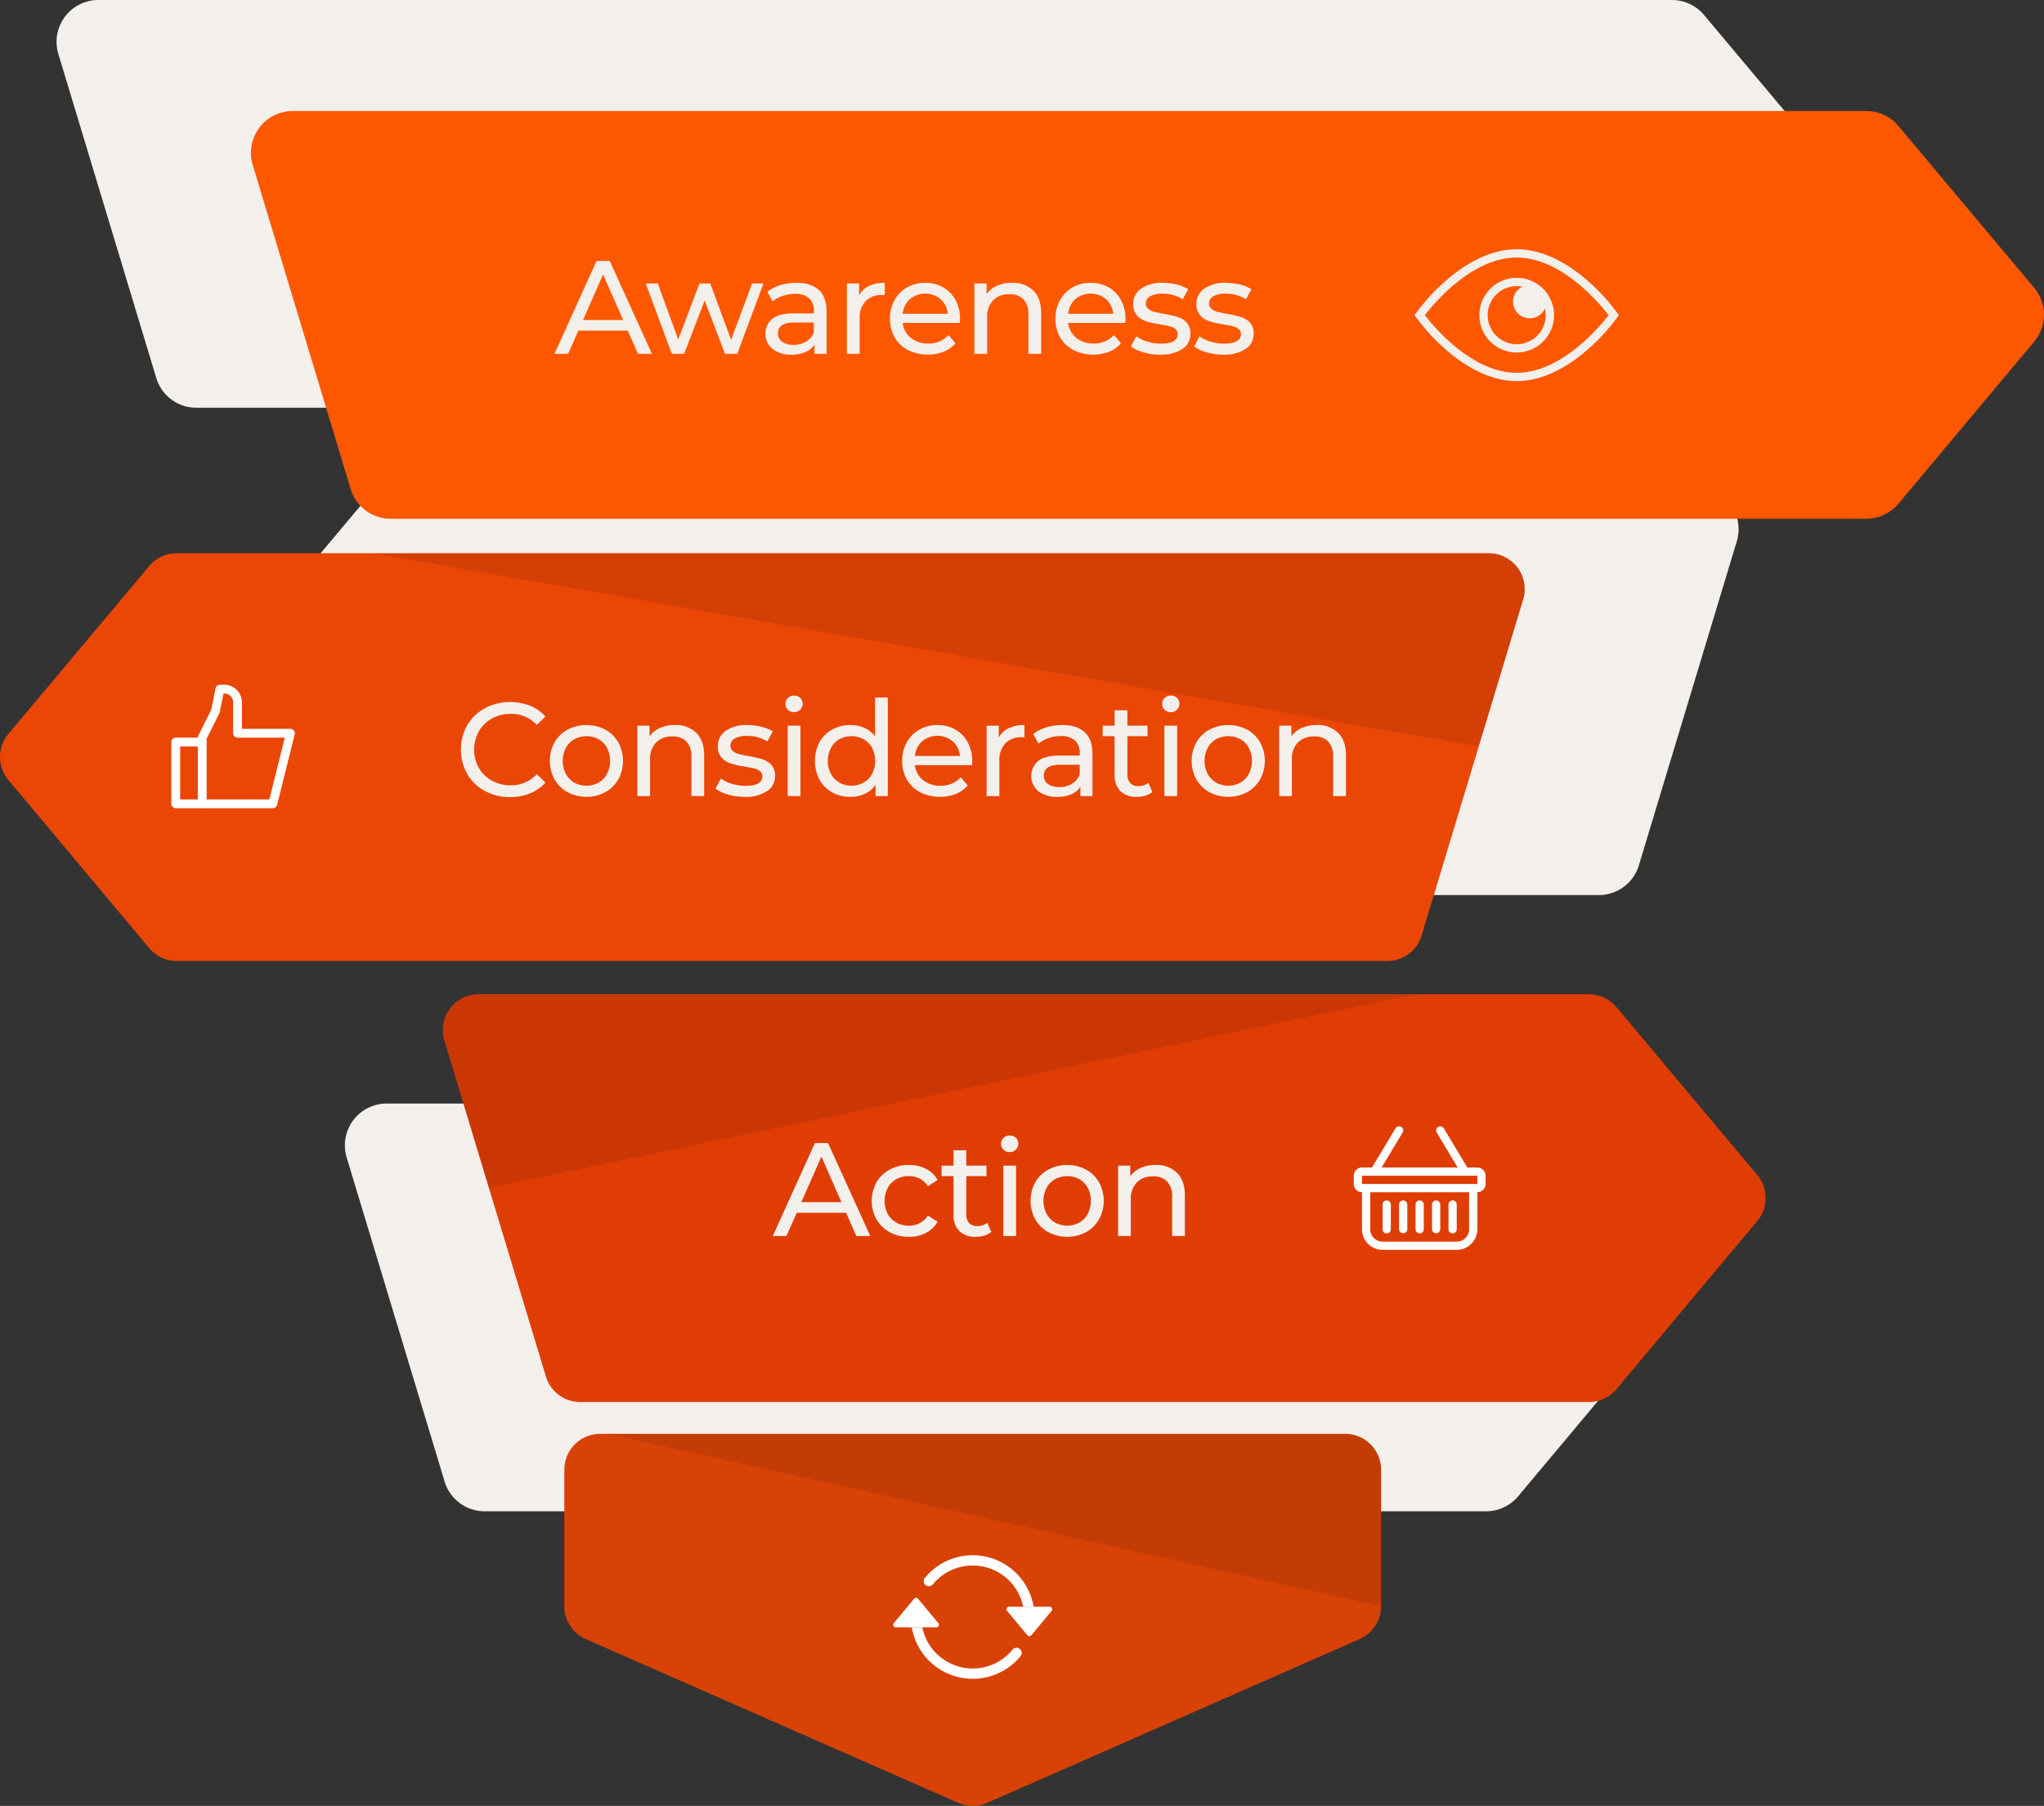 <svg xmlns="http://www.w3.org/2000/svg" xmlns:xlink="http://www.w3.org/1999/xlink" id="Group_1251" data-name="Group 1251" width="615.666" height="543.97" viewBox="0 0 615.666 543.97"><rect x="0" y="0" width="615.666" height="543.97" fill="#333333" stroke="none"/><defs><clipPath id="clip-path"><rect id="Rectangle_2125" data-name="Rectangle 2125" width="615.666" height="543.97" fill="none"></rect></clipPath><clipPath id="clip-path-3"><rect id="Rectangle_2121" data-name="Rectangle 2121" width="232.888" height="51.927" transform="translate(183.104 431.907)" fill="none"></rect></clipPath><clipPath id="clip-path-4"><rect id="Rectangle_2122" data-name="Rectangle 2122" width="346.896" height="58.218" transform="translate(112.362 166.644)" fill="none"></rect></clipPath><clipPath id="clip-path-5"><rect id="Rectangle_2123" data-name="Rectangle 2123" width="346.896" height="58.218" transform="translate(133.384 299.659)" fill="none"></rect></clipPath></defs><g id="Group_1262" data-name="Group 1262" clip-path="url(#clip-path)"><g id="Group_1261" data-name="Group 1261"><g id="Group_1260" data-name="Group 1260" clip-path="url(#clip-path)"><path id="Path_3626" data-name="Path 3626" d="M447.616,455.229H145.98a12.6,12.6,0,0,1-12.061-8.956l-29.5-97.621a12.6,12.6,0,0,1,12.061-16.245h331.14a12.6,12.6,0,0,1,9.652,4.5l40.913,48.764a12.6,12.6,0,0,1,.006,16.188l-40.918,48.858a12.6,12.6,0,0,1-9.66,4.51" fill="#f3efeb"></path><path id="Path_3627" data-name="Path 3627" d="M119.115,269.619H481.577a12.6,12.6,0,0,0,12.061-8.956l29.5-97.621A12.6,12.6,0,0,0,511.074,146.8H119.108a12.6,12.6,0,0,0-9.652,4.5L68.544,200.063a12.6,12.6,0,0,0-.008,16.188l40.919,48.858a12.6,12.6,0,0,0,9.66,4.51" fill="#f3efeb"></path><path id="Path_3628" data-name="Path 3628" d="M503.6,122.822H59.134a12.6,12.6,0,0,1-12.061-8.956l-29.5-97.621A12.6,12.6,0,0,1,29.638,0h473.97a12.6,12.6,0,0,1,9.652,4.5l40.913,48.764a12.6,12.6,0,0,1,.007,16.188l-40.919,48.858a12.6,12.6,0,0,1-9.659,4.51" fill="#f3efeb"></path><path id="Path_3629" data-name="Path 3629" d="M409.539,493.72,297.332,543.056a10.8,10.8,0,0,1-8.694,0L176.431,493.72a10.8,10.8,0,0,1-6.453-9.887V442.707a10.8,10.8,0,0,1,10.8-10.8H405.192a10.8,10.8,0,0,1,10.8,10.8v41.126a10.8,10.8,0,0,1-6.453,9.887" fill="#d84207"></path><path id="Path_3630" data-name="Path 3630" d="M303.951,483.973h12.2a.776.776,0,0,1,.6,1.273l-6.1,7.322a.776.776,0,0,1-1.192,0l-6.1-7.322a.777.777,0,0,1,.6-1.273m-34.131,6.206h12.2a.775.775,0,0,0,.6-1.272l-6.1-7.323a.776.776,0,0,0-1.192,0l-6.1,7.323a.776.776,0,0,0,.6,1.272" fill="#fff"></path><path id="Path_3631" data-name="Path 3631" d="M292.986,471.562a15.481,15.481,0,0,0-11.968,5.641,1.551,1.551,0,1,1-2.456-1.895c.02-.027.042-.053.064-.078a18.623,18.623,0,0,1,32.719,8.743H308.19a15.521,15.521,0,0,0-15.2-12.411m-15.2,18.617a15.519,15.519,0,0,0,27.171,6.77,1.552,1.552,0,0,1,2.457,1.9l-.064.078a18.624,18.624,0,0,1-32.72-8.744Z" fill="#fff" fill-rule="evenodd"></path><g id="Group_1253" data-name="Group 1253" opacity="0.1"><g id="Group_1252" data-name="Group 1252"><g id="Group_1251-2" data-name="Group 1251" clip-path="url(#clip-path-3)"><path id="Path_3632" data-name="Path 3632" d="M415.992,483.834,183.1,431.907H405.192a10.8,10.8,0,0,1,10.8,10.8Z"></path></g></g></g><path id="Path_3633" data-name="Path 3633" d="M562.148,156.261H117.681A12.6,12.6,0,0,1,105.62,147.3l-29.5-97.621A12.6,12.6,0,0,1,88.184,33.439H562.155a12.6,12.6,0,0,1,9.652,4.5l40.912,48.764a12.6,12.6,0,0,1,.007,16.188l-40.918,48.858a12.6,12.6,0,0,1-9.66,4.51" fill="#fd5800"></path><path id="Path_3634" data-name="Path 3634" d="M456.846,114.793c-6.91,0-14.344-3.326-21.5-9.617a60.335,60.335,0,0,1-8.759-9.525l-.506-.719.506-.719a60.334,60.334,0,0,1,8.759-9.525c7.153-6.291,14.587-9.616,21.5-9.616s14.343,3.325,21.5,9.616a60.336,60.336,0,0,1,8.759,9.525l.506.719-.506.719a60.336,60.336,0,0,1-8.759,9.525c-7.153,6.291-14.587,9.617-21.5,9.617M429.172,94.932c2.583,3.364,14.146,17.361,27.674,17.361s25.09-14,27.673-17.361c-2.583-3.364-14.146-17.36-27.673-17.36s-25.091,14-27.674,17.36" fill="#f3efeb"></path><path id="Path_3635" data-name="Path 3635" d="M456.845,106.179A11.246,11.246,0,1,1,468.09,94.933a11.259,11.259,0,0,1-11.245,11.246m0-19.992a8.746,8.746,0,1,0,8.745,8.746,8.756,8.756,0,0,0-8.745-8.746" fill="#f3efeb"></path><path id="Path_3636" data-name="Path 3636" d="M465.8,90.856a5.03,5.03,0,1,1-5.03-5.03,5.03,5.03,0,0,1,5.03,5.03" fill="#f3efeb"></path><path id="Path_3637" data-name="Path 3637" d="M189.093,99.59H174.214l-3.081,7h-4.12l12.68-28h3.96l12.721,28h-4.2Zm-1.4-3.2-6.04-13.72-6.04,13.72Z" fill="#f3efeb"></path><path id="Path_3638" data-name="Path 3638" d="M229.973,85.39l-7.92,21.2h-3.68l-6.12-16.08-6.2,16.08h-3.68l-7.879-21.2h3.639l6.16,16.88,6.4-16.88h3.239l6.28,16.96,6.321-16.96Z" fill="#f3efeb"></path><path id="Path_3639" data-name="Path 3639" d="M246.632,87.35q2.341,2.16,2.341,6.44v12.8h-3.64v-2.8a6.068,6.068,0,0,1-2.741,2.26,10.452,10.452,0,0,1-4.219.78,8.832,8.832,0,0,1-5.7-1.72,5.913,5.913,0,0,1-.1-9.02q2.04-1.7,6.479-1.7h6.08v-.76a4.9,4.9,0,0,0-1.439-3.8,6.075,6.075,0,0,0-4.24-1.32,11.231,11.231,0,0,0-3.68.62,9.492,9.492,0,0,0-3.04,1.66l-1.6-2.88a11.632,11.632,0,0,1,3.92-2.02,16.435,16.435,0,0,1,4.841-.7q4.4,0,6.739,2.16m-3.819,15.54a5.6,5.6,0,0,0,2.319-2.78V97.15h-5.92q-4.88,0-4.879,3.28a2.966,2.966,0,0,0,1.24,2.52,5.661,5.661,0,0,0,3.44.92,7.129,7.129,0,0,0,3.8-.98" fill="#f3efeb"></path><path id="Path_3640" data-name="Path 3640" d="M261.733,86.15a10.74,10.74,0,0,1,4.76-.96v3.72a7.659,7.659,0,0,0-.88-.04,6.464,6.464,0,0,0-4.9,1.86,7.366,7.366,0,0,0-1.779,5.3v10.56h-3.841V85.39h3.681v3.56a6.545,6.545,0,0,1,2.96-2.8" fill="#f3efeb"></path><path id="Path_3641" data-name="Path 3641" d="M289.093,97.27h-17.2a6.661,6.661,0,0,0,2.461,4.5,8.024,8.024,0,0,0,5.22,1.7,7.864,7.864,0,0,0,6.12-2.56l2.12,2.48a9.284,9.284,0,0,1-3.58,2.56,13.5,13.5,0,0,1-10.74-.5,9.845,9.845,0,0,1-4.021-3.86,11.073,11.073,0,0,1-1.42-5.6,11.241,11.241,0,0,1,1.38-5.56,9.893,9.893,0,0,1,3.8-3.86,10.82,10.82,0,0,1,5.46-1.38,10.609,10.609,0,0,1,5.42,1.38,9.7,9.7,0,0,1,3.72,3.86,11.766,11.766,0,0,1,1.34,5.68,11.083,11.083,0,0,1-.08,1.16m-15.02-7.16a6.778,6.778,0,0,0-2.181,4.4h13.6a6.829,6.829,0,0,0-2.18-4.38,7.16,7.16,0,0,0-9.24-.02" fill="#f3efeb"></path><path id="Path_3642" data-name="Path 3642" d="M311.232,87.53q2.379,2.34,2.38,6.86v12.2h-3.84V94.83a6.516,6.516,0,0,0-1.479-4.64,5.571,5.571,0,0,0-4.241-1.56,6.61,6.61,0,0,0-4.92,1.82,7.113,7.113,0,0,0-1.8,5.22v10.92h-3.841V85.39h3.68v3.2a7.467,7.467,0,0,1,3.14-2.52,10.983,10.983,0,0,1,4.5-.88,8.76,8.76,0,0,1,6.42,2.34" fill="#f3efeb"></path><path id="Path_3643" data-name="Path 3643" d="M338.932,97.27h-17.2a6.661,6.661,0,0,0,2.461,4.5,8.025,8.025,0,0,0,5.22,1.7,7.864,7.864,0,0,0,6.12-2.56l2.12,2.48a9.284,9.284,0,0,1-3.58,2.56,13.5,13.5,0,0,1-10.74-.5,9.845,9.845,0,0,1-4.021-3.86,11.072,11.072,0,0,1-1.42-5.6,11.241,11.241,0,0,1,1.38-5.56,9.893,9.893,0,0,1,3.8-3.86,10.82,10.82,0,0,1,5.46-1.38,10.609,10.609,0,0,1,5.42,1.38,9.7,9.7,0,0,1,3.72,3.86,11.766,11.766,0,0,1,1.34,5.68,11.09,11.09,0,0,1-.08,1.16m-15.02-7.16a6.778,6.778,0,0,0-2.181,4.4h13.6a6.829,6.829,0,0,0-2.18-4.38,7.16,7.16,0,0,0-9.24-.02" fill="#f3efeb"></path><path id="Path_3644" data-name="Path 3644" d="M344.412,106.13a10.961,10.961,0,0,1-3.76-1.78l1.6-3.04a11.464,11.464,0,0,0,3.4,1.6,13.989,13.989,0,0,0,4.04.6q5.042,0,5.04-2.88a1.866,1.866,0,0,0-.679-1.52,4.314,4.314,0,0,0-1.7-.82q-1.018-.26-2.9-.58a28.409,28.409,0,0,1-4.18-.92,6.446,6.446,0,0,1-2.78-1.76,4.9,4.9,0,0,1-1.16-3.48,5.438,5.438,0,0,1,2.4-4.62,10.749,10.749,0,0,1,6.441-1.74,17.767,17.767,0,0,1,4.239.52,11.435,11.435,0,0,1,3.48,1.4l-1.64,3.04a11.029,11.029,0,0,0-6.119-1.68,7.083,7.083,0,0,0-3.721.8,2.413,2.413,0,0,0-1.279,2.12,2.02,2.02,0,0,0,.719,1.64,4.546,4.546,0,0,0,1.781.88q1.059.28,2.979.64a32.57,32.57,0,0,1,4.14.94,6.187,6.187,0,0,1,2.7,1.7,4.739,4.739,0,0,1,1.12,3.36,5.3,5.3,0,0,1-2.46,4.58,11.612,11.612,0,0,1-6.7,1.7,17.8,17.8,0,0,1-5-.7" fill="#f3efeb"></path><path id="Path_3645" data-name="Path 3645" d="M363.452,106.13a10.961,10.961,0,0,1-3.76-1.78l1.6-3.04a11.465,11.465,0,0,0,3.4,1.6,13.989,13.989,0,0,0,4.04.6q5.041,0,5.04-2.88a1.866,1.866,0,0,0-.679-1.52,4.314,4.314,0,0,0-1.7-.82q-1.018-.26-2.9-.58a28.409,28.409,0,0,1-4.18-.92,6.446,6.446,0,0,1-2.78-1.76,4.9,4.9,0,0,1-1.16-3.48,5.438,5.438,0,0,1,2.4-4.62,10.749,10.749,0,0,1,6.441-1.74,17.767,17.767,0,0,1,4.239.52,11.435,11.435,0,0,1,3.48,1.4l-1.64,3.04a11.028,11.028,0,0,0-6.119-1.68,7.082,7.082,0,0,0-3.721.8,2.412,2.412,0,0,0-1.279,2.12,2.019,2.019,0,0,0,.719,1.64,4.546,4.546,0,0,0,1.781.88q1.059.28,2.979.64a32.568,32.568,0,0,1,4.14.94,6.187,6.187,0,0,1,2.7,1.7,4.739,4.739,0,0,1,1.12,3.36,5.3,5.3,0,0,1-2.46,4.58,11.612,11.612,0,0,1-6.7,1.7,17.8,17.8,0,0,1-5-.7" fill="#f3efeb"></path><path id="Path_3646" data-name="Path 3646" d="M53.227,289.465H417.866a10.8,10.8,0,0,0,10.338-7.676l30.585-101.222a10.8,10.8,0,0,0-10.338-13.924H53.221a10.8,10.8,0,0,0-8.273,3.859L2.526,221.065a10.8,10.8,0,0,0-.006,13.876L44.947,285.6a10.8,10.8,0,0,0,8.28,3.866" fill="#ea4606"></path><g id="Group_1256" data-name="Group 1256" opacity="0.1"><g id="Group_1255" data-name="Group 1255"><g id="Group_1254" data-name="Group 1254" clip-path="url(#clip-path-4)"><path id="Path_3647" data-name="Path 3647" d="M445.4,224.862,112.361,166.644h336.09a10.8,10.8,0,0,1,10.338,13.924Z"></path></g></g></g><path id="Path_3648" data-name="Path 3648" d="M66.228,206.251a1.332,1.332,0,0,0-1.3,1.059v.008l-1.294,6.47L59.8,221.457a1.259,1.259,0,0,0-.128.254l0,.009-.237.476H52.941a1.328,1.328,0,0,0-1.329,1.329v18.6a1.329,1.329,0,0,0,1.329,1.329H60.7a1.388,1.388,0,0,0,.211.017,1.334,1.334,0,0,0,.22-.017H82.172a1.329,1.329,0,0,0,1.286-1l0-.009,5.315-21.259a1.246,1.246,0,0,0,.039-.322,1.328,1.328,0,0,0-1.327-1.328H72.872v-7.973a5.333,5.333,0,0,0-5.315-5.315H66.228Zm1.09,2.658h.239a2.623,2.623,0,0,1,2.658,2.657v9.3a1.328,1.328,0,0,0,1.328,1.328H85.786l-4.651,18.6H62.244V222.511l3.845-7.692a1.266,1.266,0,0,0,.113-.324v-.008l1.115-5.575ZM54.271,224.853h5.315V240.8H54.271Z" fill="#fff"></path><path id="Path_3649" data-name="Path 3649" d="M146.034,238.254a13.683,13.683,0,0,1-5.3-5.12,14.99,14.99,0,0,1,0-14.68,13.652,13.652,0,0,1,5.321-5.12,15.563,15.563,0,0,1,7.6-1.86,15.867,15.867,0,0,1,6,1.1,12.293,12.293,0,0,1,4.641,3.26l-2.6,2.52a10.432,10.432,0,0,0-7.88-3.32,11.412,11.412,0,0,0-5.639,1.4,10.149,10.149,0,0,0-3.941,3.86,11.361,11.361,0,0,0,0,11,10.142,10.142,0,0,0,3.941,3.86,11.4,11.4,0,0,0,5.639,1.4,10.454,10.454,0,0,0,7.88-3.36l2.6,2.52a12.449,12.449,0,0,1-4.66,3.28,15.766,15.766,0,0,1-6.021,1.12,15.46,15.46,0,0,1-7.58-1.86" fill="#f3efeb"></path><path id="Path_3650" data-name="Path 3650" d="M170.974,238.634a10.146,10.146,0,0,1-3.94-3.86,11.674,11.674,0,0,1,0-11.16,10.008,10.008,0,0,1,3.94-3.84,12.338,12.338,0,0,1,11.34,0,10.049,10.049,0,0,1,3.92,3.84,11.673,11.673,0,0,1,0,11.16,10.188,10.188,0,0,1-3.92,3.86,12.182,12.182,0,0,1-11.34,0m9.34-2.9a6.624,6.624,0,0,0,2.54-2.64,8.726,8.726,0,0,0,0-7.8,6.5,6.5,0,0,0-2.54-2.62,7.74,7.74,0,0,0-7.32,0,6.641,6.641,0,0,0-2.56,2.62,8.56,8.56,0,0,0,0,7.8,6.767,6.767,0,0,0,2.56,2.64,7.6,7.6,0,0,0,7.32,0" fill="#f3efeb"></path><path id="Path_3651" data-name="Path 3651" d="M209.714,220.734q2.379,2.34,2.38,6.86v12.2h-3.84v-11.76a6.516,6.516,0,0,0-1.479-4.64,5.571,5.571,0,0,0-4.241-1.56,6.61,6.61,0,0,0-4.92,1.82,7.113,7.113,0,0,0-1.8,5.22v10.92h-3.841v-21.2h3.68v3.2a7.467,7.467,0,0,1,3.14-2.52,10.983,10.983,0,0,1,4.5-.88,8.76,8.76,0,0,1,6.42,2.34" fill="#f3efeb"></path><path id="Path_3652" data-name="Path 3652" d="M219.294,239.334a10.961,10.961,0,0,1-3.76-1.78l1.6-3.04a11.464,11.464,0,0,0,3.4,1.6,13.989,13.989,0,0,0,4.04.6q5.041,0,5.04-2.88a1.866,1.866,0,0,0-.679-1.52,4.314,4.314,0,0,0-1.7-.82q-1.019-.26-2.9-.58a28.409,28.409,0,0,1-4.18-.92,6.446,6.446,0,0,1-2.78-1.76,4.9,4.9,0,0,1-1.16-3.48,5.438,5.438,0,0,1,2.4-4.62,10.749,10.749,0,0,1,6.441-1.74,17.767,17.767,0,0,1,4.239.52,11.435,11.435,0,0,1,3.48,1.4l-1.64,3.04a11.029,11.029,0,0,0-6.119-1.68,7.082,7.082,0,0,0-3.721.8,2.412,2.412,0,0,0-1.279,2.12,2.019,2.019,0,0,0,.719,1.64,4.546,4.546,0,0,0,1.781.88q1.059.28,2.979.64a32.568,32.568,0,0,1,4.14.94,6.187,6.187,0,0,1,2.7,1.7,4.739,4.739,0,0,1,1.12,3.36,5.3,5.3,0,0,1-2.46,4.58,11.612,11.612,0,0,1-6.7,1.7,17.8,17.8,0,0,1-5-.7" fill="#f3efeb"></path><path id="Path_3653" data-name="Path 3653" d="M237.314,213.794a2.357,2.357,0,0,1-.74-1.759,2.426,2.426,0,0,1,.74-1.781,2.524,2.524,0,0,1,1.86-.74,2.6,2.6,0,0,1,1.86.7,2.3,2.3,0,0,1,.74,1.74,2.475,2.475,0,0,1-.74,1.82,2.52,2.52,0,0,1-1.86.74,2.56,2.56,0,0,1-1.86-.72m-.06,4.8H241.1v21.2h-3.841Z" fill="#f3efeb"></path><path id="Path_3654" data-name="Path 3654" d="M267.413,210.114v29.68h-3.679v-3.36a8.312,8.312,0,0,1-3.241,2.68,10.028,10.028,0,0,1-4.319.92,11.136,11.136,0,0,1-5.52-1.36,9.747,9.747,0,0,1-3.821-3.82,12.256,12.256,0,0,1,0-11.3,9.8,9.8,0,0,1,3.821-3.8,11.147,11.147,0,0,1,5.52-1.36,10.154,10.154,0,0,1,4.2.86,8.15,8.15,0,0,1,3.2,2.54v-11.68Zm-7.279,25.62a6.593,6.593,0,0,0,2.56-2.64,8.735,8.735,0,0,0,0-7.8,6.473,6.473,0,0,0-2.56-2.62,7.7,7.7,0,0,0-7.3,0,6.639,6.639,0,0,0-2.559,2.62,8.552,8.552,0,0,0,0,7.8,6.764,6.764,0,0,0,2.559,2.64,7.558,7.558,0,0,0,7.3,0" fill="#f3efeb"></path><path id="Path_3655" data-name="Path 3655" d="M292.774,230.474h-17.2a6.661,6.661,0,0,0,2.461,4.5,8.024,8.024,0,0,0,5.22,1.7,7.864,7.864,0,0,0,6.12-2.56l2.12,2.48a9.284,9.284,0,0,1-3.58,2.56,13.5,13.5,0,0,1-10.74-.5,9.845,9.845,0,0,1-4.021-3.86,11.072,11.072,0,0,1-1.42-5.6,11.241,11.241,0,0,1,1.38-5.56,9.893,9.893,0,0,1,3.8-3.86,10.82,10.82,0,0,1,5.46-1.38,10.609,10.609,0,0,1,5.42,1.38,9.7,9.7,0,0,1,3.72,3.86,11.766,11.766,0,0,1,1.34,5.68,11.083,11.083,0,0,1-.08,1.16m-15.02-7.16a6.778,6.778,0,0,0-2.181,4.4h13.6a6.829,6.829,0,0,0-2.18-4.38,7.16,7.16,0,0,0-9.24-.02" fill="#f3efeb"></path><path id="Path_3656" data-name="Path 3656" d="M303.813,219.354a10.74,10.74,0,0,1,4.76-.96v3.72a7.659,7.659,0,0,0-.88-.04,6.464,6.464,0,0,0-4.9,1.86,7.366,7.366,0,0,0-1.779,5.3v10.56h-3.841v-21.2h3.681v3.56a6.545,6.545,0,0,1,2.96-2.8" fill="#f3efeb"></path><path id="Path_3657" data-name="Path 3657" d="M326.712,220.554q2.342,2.16,2.341,6.44v12.8h-3.64v-2.8a6.068,6.068,0,0,1-2.741,2.26,10.452,10.452,0,0,1-4.219.78,8.832,8.832,0,0,1-5.7-1.72,5.913,5.913,0,0,1-.1-9.02q2.04-1.7,6.479-1.7h6.08v-.76a4.9,4.9,0,0,0-1.439-3.8,6.075,6.075,0,0,0-4.24-1.32,11.231,11.231,0,0,0-3.68.62,9.493,9.493,0,0,0-3.04,1.66l-1.6-2.88a11.632,11.632,0,0,1,3.92-2.02,16.435,16.435,0,0,1,4.841-.7q4.4,0,6.739,2.16m-3.819,15.54a5.6,5.6,0,0,0,2.319-2.78v-2.96h-5.92q-4.879,0-4.879,3.28a2.966,2.966,0,0,0,1.24,2.52,5.661,5.661,0,0,0,3.44.92,7.129,7.129,0,0,0,3.8-.98" fill="#f3efeb"></path><path id="Path_3658" data-name="Path 3658" d="M347.093,238.554a5.725,5.725,0,0,1-2.079,1.1,8.674,8.674,0,0,1-2.561.38,6.8,6.8,0,0,1-4.96-1.72,6.567,6.567,0,0,1-1.759-4.92v-11.64h-3.6v-3.16h3.6v-4.64h3.839v4.64h6.081v3.16h-6.081v11.48a3.72,3.72,0,0,0,.861,2.64,3.2,3.2,0,0,0,2.46.92,4.627,4.627,0,0,0,3-1Z" fill="#f3efeb"></path><path id="Path_3659" data-name="Path 3659" d="M350.792,213.794a2.357,2.357,0,0,1-.74-1.759,2.426,2.426,0,0,1,.74-1.781,2.522,2.522,0,0,1,1.859-.74,2.607,2.607,0,0,1,1.861.7,2.3,2.3,0,0,1,.74,1.74,2.475,2.475,0,0,1-.74,1.82,2.524,2.524,0,0,1-1.861.74,2.558,2.558,0,0,1-1.859-.72m-.061,4.8h3.841v21.2h-3.841Z" fill="#f3efeb"></path><path id="Path_3660" data-name="Path 3660" d="M364.292,238.634a10.146,10.146,0,0,1-3.94-3.86,11.674,11.674,0,0,1,0-11.16,10.008,10.008,0,0,1,3.94-3.84,12.338,12.338,0,0,1,11.34,0,10.049,10.049,0,0,1,3.92,3.84,11.674,11.674,0,0,1,0,11.16,10.188,10.188,0,0,1-3.92,3.86,12.182,12.182,0,0,1-11.34,0m9.34-2.9a6.624,6.624,0,0,0,2.54-2.64,8.726,8.726,0,0,0,0-7.8,6.5,6.5,0,0,0-2.54-2.62,7.74,7.74,0,0,0-7.32,0,6.641,6.641,0,0,0-2.56,2.62,8.56,8.56,0,0,0,0,7.8,6.767,6.767,0,0,0,2.56,2.64,7.6,7.6,0,0,0,7.32,0" fill="#f3efeb"></path><path id="Path_3661" data-name="Path 3661" d="M403.031,220.734q2.379,2.34,2.38,6.86v12.2h-3.84v-11.76a6.516,6.516,0,0,0-1.479-4.64,5.571,5.571,0,0,0-4.241-1.56,6.61,6.61,0,0,0-4.92,1.82,7.113,7.113,0,0,0-1.8,5.22v10.92h-3.841v-21.2h3.68v3.2a7.466,7.466,0,0,1,3.14-2.52,10.983,10.983,0,0,1,4.5-.88,8.76,8.76,0,0,1,6.42,2.34" fill="#f3efeb"></path><path id="Path_3662" data-name="Path 3662" d="M478.589,422.319H174.776a10.8,10.8,0,0,1-10.338-7.676L133.853,313.421A10.8,10.8,0,0,1,144.191,299.5H478.6a10.8,10.8,0,0,1,8.273,3.859l42.422,50.563A10.8,10.8,0,0,1,529.3,367.8l-42.427,50.658a10.8,10.8,0,0,1-8.28,3.866" fill="#e03d05"></path><g id="Group_1259" data-name="Group 1259" opacity="0.1"><g id="Group_1258" data-name="Group 1258"><g id="Group_1257" data-name="Group 1257" clip-path="url(#clip-path-5)"><path id="Path_3663" data-name="Path 3663" d="M147.237,357.877l278.379-58.218H144.191a10.8,10.8,0,0,0-10.338,13.924Z"></path></g></g></g><path id="Path_3664" data-name="Path 3664" d="M422.047,339.443a1.241,1.241,0,0,1,.427,1.7l-6.318,10.529h22.913l-6.32-10.529a1.241,1.241,0,0,1,2.129-1.275l7.084,11.8h3.02a2.481,2.481,0,0,1,2.482,2.481v2.481a2.482,2.482,0,0,1-2.482,2.482v11.166a6.2,6.2,0,0,1-6.2,6.2H416.446a6.2,6.2,0,0,1-6.2-6.2V359.118a2.481,2.481,0,0,1-2.481-2.482v-2.481a2.48,2.48,0,0,1,2.481-2.481h3.02l7.079-11.8a1.241,1.241,0,0,1,1.7-.427Zm-9.323,19.675v11.166a3.723,3.723,0,0,0,3.722,3.722h22.333a3.723,3.723,0,0,0,3.722-3.722V359.118Zm-2.481-2.482h34.739v-2.481H410.243Zm7.444,4.963a1.241,1.241,0,0,1,1.241,1.241v7.444a1.241,1.241,0,0,1-2.482,0V362.84a1.241,1.241,0,0,1,1.241-1.241m4.963,0a1.24,1.24,0,0,1,1.24,1.241v7.444a1.241,1.241,0,0,1-2.481,0V362.84a1.241,1.241,0,0,1,1.241-1.241m4.963,0a1.24,1.24,0,0,1,1.24,1.241v7.444a1.24,1.24,0,0,1-2.481,0V362.84a1.24,1.24,0,0,1,1.241-1.241m4.962,0a1.241,1.241,0,0,1,1.241,1.241v7.444a1.241,1.241,0,0,1-2.481,0V362.84a1.24,1.24,0,0,1,1.24-1.241m4.963,0a1.241,1.241,0,0,1,1.241,1.241v7.444a1.241,1.241,0,0,1-2.482,0V362.84a1.241,1.241,0,0,1,1.241-1.241" fill="#fff"></path><path id="Path_3665" data-name="Path 3665" d="M254.853,365.314H239.974l-3.081,7h-4.12l12.68-28h3.96l12.721,28h-4.2Zm-1.4-3.2-6.04-13.72-6.04,13.72Z" fill="#f3efeb"></path><path id="Path_3666" data-name="Path 3666" d="M267.993,371.154a10.255,10.255,0,0,1-3.979-3.86,11.526,11.526,0,0,1,0-11.161,10.114,10.114,0,0,1,3.979-3.839,11.91,11.91,0,0,1,5.78-1.38,11.087,11.087,0,0,1,5.14,1.16,8.253,8.253,0,0,1,3.5,3.36l-2.92,1.88a6.518,6.518,0,0,0-2.479-2.28,7.09,7.09,0,0,0-3.281-.76,7.587,7.587,0,0,0-3.74.92,6.55,6.55,0,0,0-2.6,2.62,8.643,8.643,0,0,0,0,7.84,6.549,6.549,0,0,0,2.6,2.62,7.587,7.587,0,0,0,3.74.92,7.077,7.077,0,0,0,3.281-.76,6.518,6.518,0,0,0,2.479-2.28l2.92,1.84a8.375,8.375,0,0,1-3.5,3.38,10.937,10.937,0,0,1-5.14,1.18,11.765,11.765,0,0,1-5.78-1.4" fill="#f3efeb"></path><path id="Path_3667" data-name="Path 3667" d="M298.572,371.074a5.725,5.725,0,0,1-2.079,1.1,8.675,8.675,0,0,1-2.561.38,6.8,6.8,0,0,1-4.96-1.72,6.569,6.569,0,0,1-1.759-4.92v-11.64h-3.6v-3.16h3.6v-4.64h3.839v4.64h6.081v3.16h-6.081v11.48a3.72,3.72,0,0,0,.861,2.64,3.2,3.2,0,0,0,2.46.92,4.627,4.627,0,0,0,3-1Z" fill="#f3efeb"></path><path id="Path_3668" data-name="Path 3668" d="M302.272,346.314a2.357,2.357,0,0,1-.74-1.759,2.425,2.425,0,0,1,.74-1.781,2.524,2.524,0,0,1,1.86-.74,2.6,2.6,0,0,1,1.86.7,2.3,2.3,0,0,1,.74,1.74,2.475,2.475,0,0,1-.74,1.82,2.52,2.52,0,0,1-1.86.74,2.56,2.56,0,0,1-1.86-.72m-.06,4.8h3.841v21.2h-3.841Z" fill="#f3efeb"></path><path id="Path_3669" data-name="Path 3669" d="M315.772,371.154a10.139,10.139,0,0,1-3.94-3.86,11.673,11.673,0,0,1,0-11.16,10.008,10.008,0,0,1,3.94-3.84,12.338,12.338,0,0,1,11.34,0,10.049,10.049,0,0,1,3.92,3.84,11.674,11.674,0,0,1,0,11.16,10.181,10.181,0,0,1-3.92,3.86,12.174,12.174,0,0,1-11.34,0m9.34-2.9a6.625,6.625,0,0,0,2.54-2.64,8.724,8.724,0,0,0,0-7.8,6.5,6.5,0,0,0-2.54-2.621,7.748,7.748,0,0,0-7.32,0,6.637,6.637,0,0,0-2.56,2.621,8.558,8.558,0,0,0,0,7.8,6.767,6.767,0,0,0,2.56,2.64,7.6,7.6,0,0,0,7.32,0" fill="#f3efeb"></path><path id="Path_3670" data-name="Path 3670" d="M354.512,353.254q2.379,2.342,2.379,6.86v12.2h-3.84v-11.76a6.517,6.517,0,0,0-1.479-4.641,5.569,5.569,0,0,0-4.241-1.559,6.609,6.609,0,0,0-4.92,1.819,7.114,7.114,0,0,0-1.8,5.221v10.92h-3.841v-21.2h3.68v3.2a7.461,7.461,0,0,1,3.14-2.521,10.983,10.983,0,0,1,4.5-.88,8.764,8.764,0,0,1,6.421,2.34" fill="#f3efeb"></path></g></g></g></svg>